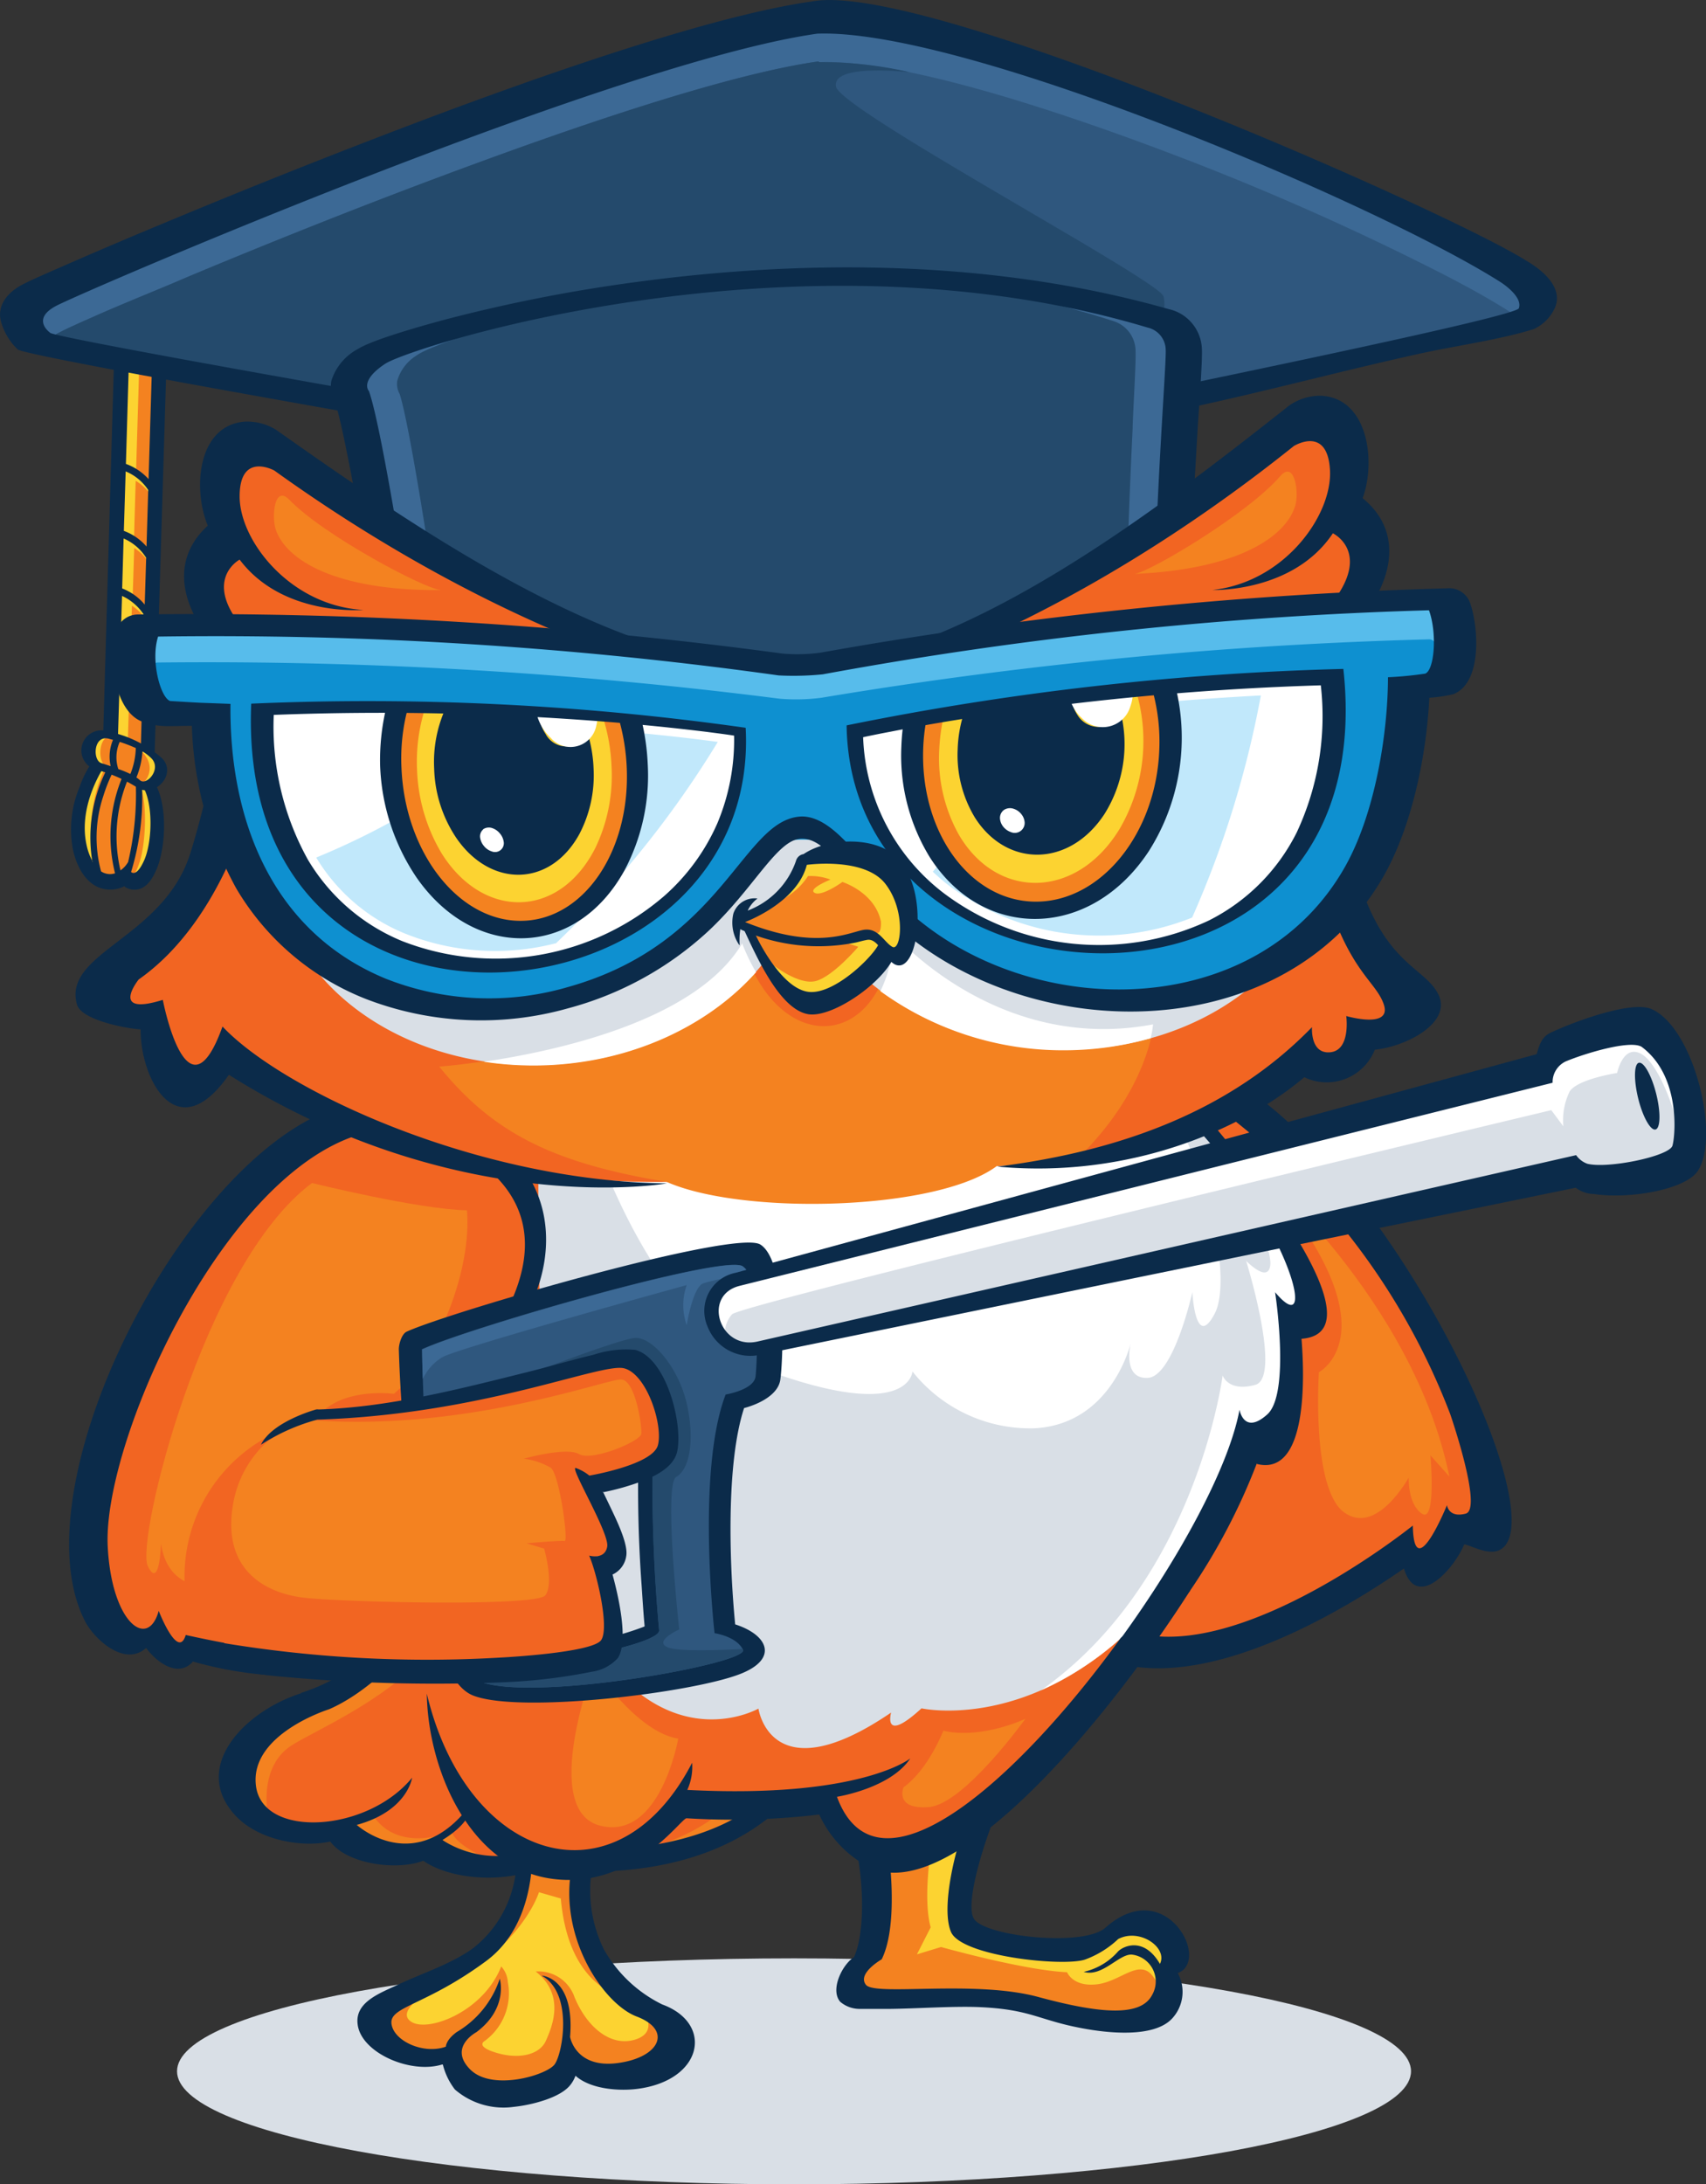 <svg xmlns="http://www.w3.org/2000/svg" xmlns:xlink="http://www.w3.org/1999/xlink" id="Layer_1" data-name="Layer 1" viewBox="0 0 141.46 181.04"><rect x="0" y="0" width="141.46" height="181.04" fill="#333333" stroke="none"/><defs><clipPath id="clip-path"><rect width="141.46" height="181.04" style="fill:none"></rect></clipPath></defs><g style="clip-path:url(#clip-path)"><path d="M117,171.67c0,5.18-22.91,9.37-51.16,9.37s-51.16-4.19-51.16-9.37,22.9-9.36,51.16-9.36S117,166.5,117,171.67" style="fill:#d9dfe6;fill-rule:evenodd"></path><path d="M120.15,126.16c-.5,1.06-1.51,3.21-2.64,3-.55-.12-.81-.65-.94-1.25a55.77,55.77,0,0,1-12,6.89c-4.81,1.9-11.15,3.12-15-1.44-3-3.47-3.36-9-3-13.61.9-10.25,6.12-22.23,12.84-29.25a.65.65,0,0,1,.82-.12A49.34,49.34,0,0,1,108,96.88a59.28,59.28,0,0,1,12.87,20c.34.88,1,3.08,1.2,4,.32,1.26,1.28,4.89-.41,5.34a2.15,2.15,0,0,1-1.54-.09" style="fill:#f26522;fill-rule:evenodd"></path><path d="M104,96.56s13.19,11.14,16.18,25.82l-1.57-1.76s.5,5.64-.7,4.84-1.1-3-1.1-3-2.67,4.89-5.38,2.87-2.07-11.6-2.07-11.6,6.76-3.52-5.36-17.13" style="fill:#f48220;fill-rule:evenodd"></path><path d="M121.41,128c-.87,2.09-3.94,5.49-5,2-7.21,5-21.45,12.84-28.61,4.84-3.34-3.73-3.86-9.56-3.42-14.52.93-10.69,6.56-23.12,13.88-30.4.45-.45,2.14-1.34,2.69-1.08,13.86,6.78,28.68,37.76,23.24,39.69-.9.31-2.14-.4-2.75-.53M99.93,91.06c-11,11.44-17.25,35.62-8.88,42.65s26.1-7.27,26.1-7.27c.09,5.06,2.83-1.69,2.83-1.69s.13,1.08,1.56.7-1.29-8.25-1.29-8.25A56.78,56.78,0,0,0,99.93,91.06" style="fill:#0b2b4a;fill-rule:evenodd"></path><path d="M27,141.22c3.78-1.67,7.44-5.87,9.71-9.16.16-.24.33-.48.48-.72a.48.48,0,0,1,.25-.19c7.29-2.29,16.47-.29,22.83,3.93,3,2,6.38,5.25,6.29,8.93a5.69,5.69,0,0,1-1,3.08c-3.63,5.36-11.2,6.84-17.63,6.69-.78,0-1.6-.05-2.38-.14a.49.49,0,0,1-.43-.39,8.46,8.46,0,0,1-7.66.23c-.3-.13-1.19-.54-1.31-.85a6.11,6.11,0,0,1-6.06-.4,5.94,5.94,0,0,1-.92-.66.45.45,0,0,1-.11-.54c-2.33.67-5.92.83-7.64-1.21a4,4,0,0,1-.3-4.34,9,9,0,0,1,4.22-3.58,14.39,14.39,0,0,1,1.68-.68" style="fill:#f26522;fill-rule:evenodd"></path><path d="M27,141.22c3.78-1.67,7.44-5.87,9.71-9.16l.48-.72a.5.5,0,0,1,.24-.19c.36-.11.73-.21,1.09-.3a1.1,1.1,0,0,1,0,.18c-1.25,7.75-11.4,11.8-14.29,13.6s-2,5.87-2,5.87v.06a3.92,3.92,0,0,1-.84-.74,4,4,0,0,1-.3-4.34,9,9,0,0,1,4.22-3.58,14.39,14.39,0,0,1,1.68-.68m39.41,3.92a5.87,5.87,0,0,1-.87,2c-3.12,4.61-9.16,6.35-14.88,6.65l-.16-.14a16.39,16.39,0,0,0,11.53-5.54c2.35-2.71,3.66-3.17,4.38-2.92M40.9,154.28c-1.5-.65-3.18-1.57-3.45-2.47,0,0-4.39,1.9-6.53-1.37,0,0-.79.36-1.89.83a.52.52,0,0,0,.16.3,5.5,5.5,0,0,0,.92.66,6.11,6.11,0,0,0,6.06.4c.12.31,1,.72,1.31.85a8.49,8.49,0,0,0,3.42.8" style="fill:#f48220;fill-rule:evenodd"></path><path d="M24.93,140.32c7.42-2.31,11.22-10,12-10.27,7.79-2.35,17.52.18,24.3,4.52,3.31,2.12,6.95,5.56,6.84,9.49a5.51,5.51,0,0,1-1.11,3.2c-3.41,4.84-10.35,8.91-22.45,7.62-2.56,1.14-7,1-9.42-.66-2.14.84-6.32.3-7.7-1.59-2.55.55-6.19-.2-8-2.3-3.5-4,1-8.56,5.61-10m12.71-8.73s-4.79,7.6-10.41,10.06c0,0-6.67,2.07-6.07,6.4s9.22,3.82,12.94-.72c0,0-.37,2.76-4.59,3.91,0,0,4.86,4.42,9.44-1.68,0,0,.37,1.26-2.33,2.93,0,0,6,4.36,11.89-2.73a8,8,0,0,1-2.9,3.42s14.13,1.68,19.57-6.35-13.74-19.58-27.54-15.24" style="fill:#0b2b4a;fill-rule:evenodd"></path><path d="M72.36,162.41c1-2.28.21-6.9-.49-9.28a.38.38,0,0,1,.27-.46l7.93-2.45a.38.38,0,0,1,.49.49c-.94,2.24-1.64,7.31-.79,9.29.74,1.71,8.25,2.61,10,2s2-1.29,2.68-1.67c2.1-1.15,4.87.84,4,2.54a.41.41,0,0,1-.54.18A2.61,2.61,0,0,1,95.5,166c-1.36,1.42-4.46.93-6.24.59-3.47-.66-3.87-1.22-8-1.4-2.07-.09-4.12,0-6.18,0-.78,0-3.1.13-3.61-.5-.7-.86,0-1.78.87-2.29" style="fill:#f48220;fill-rule:evenodd"></path><path d="M77.56,151l2.51-.77a.38.38,0,0,1,.49.48c-.94,2.24-1.64,7.31-.79,9.29.74,1.71,8.25,2.61,10,2s2-1.29,2.68-1.67c2.1-1.15,4.87.84,4,2.54a.41.41,0,0,1-.54.18,2.54,2.54,0,0,1,.25,1.46,6,6,0,0,1-.51-.64c-1.14-1.64-2.67.35-4.68.59s-2.49-1-2.49-1c-3.59-.16-10.45-2.09-10.45-2.09l-2,.61,1.14-2.24c-.6-2.19-.14-5.9.37-8.73" style="fill:#fcd331;fill-rule:evenodd"></path><path d="M70.84,162.15c1-2.31.69-7.11,0-9.51a.7.7,0,0,1,.5-.84l9.91-3.3c.58-.19,2,.37,1.75.89-.9,1.79-3.11,8.17-2.25,9.63s9.07,2.38,10.91.75c5-4.43,8.77,2.75,6,3.76a3.25,3.25,0,0,1-.51,3.81c-1.55,1.59-5.37,1.15-7.39.77-3.67-.68-4.25-1.57-8.57-1.76-2.19-.09-5.25.13-7.44.15-.79,0-1.62,0-2.41,0a2.49,2.49,0,0,1-1.67-.59c-.86-1,.17-3.1,1.17-3.72m2.78-9.24s1,6.39-.51,9.44c0,0-2.07,1.18-1.3,2.12s9-.43,14.28,1,8.53,1.63,9.45-.18A2.24,2.24,0,0,0,93.86,162c-1.07-.08-2.46,1.89-4,1.43a5.32,5.32,0,0,0,2.82-1.66c.38-.44,2.14-1.33,3.5,1,.68-1.34-1.68-3-3.46-2.06a8,8,0,0,1-2.75,1.7c-1.82.61-10.24-.27-11.11-2.28s.37-7.07,1.38-9.5Z" style="fill:#0b2b4a;fill-rule:evenodd"></path><path d="M38,169.06c-.21.17-.48.43-.5.64a.54.54,0,0,1-.36.51c-2.12.76-5.12-.48-5.33-2.4a1.66,1.66,0,0,1,1-1.62,16,16,0,0,1,1.65-.85,31.73,31.73,0,0,0,5.41-3.21c3-2.2,3.8-6.17,3.61-9.68,0-.4-.06-.83-.12-1.23a.5.5,0,0,1,.27-.55,2.76,2.76,0,0,1,3.13.05,5,5,0,0,1,1.63,2.47.53.53,0,0,1,0,.33A11.38,11.38,0,0,0,48.9,162c.71,1.58,2.29,4,4.07,4.66,3.45,1.3,2.63,4.39-1.68,4.94A4,4,0,0,1,47,169.86a2.74,2.74,0,0,1-2.13,2.55c-1.85.69-4.81,1-6.35-.51a2.23,2.23,0,0,1-.57-2.84" style="fill:#f48220;fill-rule:evenodd"></path><path d="M51.41,165.58a5.15,5.15,0,0,0,1.56,1c.15,0,.28.11.42.17.51.77.71,1.87-.75,2.3-2.06.61-4-1.1-5-3.52a3.16,3.16,0,0,0-3.22-2.13c2.49,1.95,1.35,4.61.84,5.75s-2.19,1.55-4.06,1-1-1-1-1a4.89,4.89,0,0,0,1.91-4.87,2.13,2.13,0,0,0-.55-1.3c-1.46,3.73-6,5.46-7.42,4.61s1.34-2.47,1.34-2.47c7.65-3.12,9.21-8.29,9.21-8.29l1.81.52c.52,5.8,3.26,7.51,5,8.21" style="fill:#fcd331;fill-rule:evenodd"></path><path d="M36.65,171.11c-2.64.81-6.77-1-7-3.38-.2-1.78,1.82-2.52,3.23-3.18,2.09-1,4.45-1.73,6.31-3.05a9.41,9.41,0,0,0,3.61-6.67,15,15,0,0,0,0-4.28,1.11,1.11,0,0,1,.59-1.18,3.77,3.77,0,0,1,4.14.11,5.87,5.87,0,0,1,2,2.93,1,1,0,0,1,0,.69,11.08,11.08,0,0,0,.54,8.46,11.22,11.22,0,0,0,4.84,4.57c4.3,1.57,3.39,6.31-2.08,7-1.59.2-3.9,0-5.11-1.09a2.74,2.74,0,0,1-.41.74c-.84,1.11-3.32,1.7-4.72,1.84a6.16,6.16,0,0,1-4.87-1.44,5.61,5.61,0,0,1-1-2.07m7.28-20s1.3,7.74-3.7,11.43-8,3.75-7.84,5.18,2.65,2.58,4.51,1.91c0,0,0-.56.9-1.21A8.08,8.08,0,0,0,41.44,164s.74,2.43-1.94,4.43c0,0-2.34,1.24-.52,3.08s6.32.49,7-.4,1.58-5.93-1.07-7.37c0,0,2.76.12,2.36,5.08,0,0,.44,2.63,3.94,2.17s4.57-2.73,1.58-3.86-7.13-7.55-5-13.8c0,0-1.1-3.74-3.88-2.17" style="fill:#0b2b4a;fill-rule:evenodd"></path><path d="M103,118c-1.58,6-6.63,13.9-10.12,18.65A69.6,69.6,0,0,1,81.7,148.92c-2.27,1.85-6.6,5-9.88,3.57a5.56,5.56,0,0,1-2.86-3.4.43.43,0,0,1,.34-.58,13.18,13.18,0,0,0,2.66-.75c-4.55,1.24-10.23,1.33-15,1.08a.47.47,0,0,1-.44-.33c-2.35,3.37-6.12,6-10.54,5.27-5.12-.79-8.36-5.52-9.95-10.06a32,32,0,0,1-.71-3.31c-.59-3.85-.65-8.74,1.69-11.92,1.71-2.33,2.82-8.4,3.27-11.3a80.65,80.65,0,0,0,.89-16.07c-.12-1.85-.45-5.29-1.55-6.89a1.36,1.36,0,0,1-.24-.75c0-1.67,4.11-2.46,5.47-2.73,10.06-2,30.61-2.58,41.26-2.24,1.51,0,8.79.24,9.94,1.24a43.87,43.87,0,0,1,9.56,11.81c.51,1,3.27,6.21,1.74,6.94a1.06,1.06,0,0,1-1-.21c.26,2.31.74,7.74-.95,9.25-.62.55-1.6,1.17-2.43.5" style="fill:#f26522;fill-rule:evenodd"></path><path d="M49.24,138.16s3.55,5.41,7,5.94c0,0-1.49,8.5-6.49,7.21s-.51-13.15-.51-13.15m29,5.24s-1.24,3.24-3.32,4.73c0,0-.79,1.87,2.11,1.64s8-7.32,8-7.32-3.59,1.72-6.79,1" style="fill:#f48220;fill-rule:evenodd"></path><path d="M103,118c-1.32,5-5,11.29-8.25,16-9.13,9.65-18.34,7.59-18.34,7.59-3.27,3-2.52.35-2.52.35-10,6.81-11-.33-11-.33s-6.9,3.95-13.15-4.74-5-44.73-5-44.73c0-.5.05-1,.09-1.42h.07c10.06-2,30.61-2.58,41.26-2.24,1.51,0,8.79.24,9.94,1.24a43.87,43.87,0,0,1,9.56,11.81c.51,1,3.27,6.21,1.74,6.94a1.06,1.06,0,0,1-1-.21c.26,2.31.74,7.74-.95,9.25-.62.55-1.6,1.17-2.43.5" style="fill:#d9dfe6;fill-rule:evenodd"></path><path d="M103,118c-1.32,5-5,11.29-8.25,16a26,26,0,0,1-8.42,6.09C99.22,131,101.38,114,101.38,114s.45,1.39,2.7.78-.75-10.27-.75-10.27c2.25,2.14,2,0,2,0-.34-3.36-4.28-9.13-6.56-12.22a43.26,43.26,0,0,1,6.85,9.23c.51,1,3.27,6.21,1.74,6.94a1.06,1.06,0,0,1-1-.21c.26,2.31.74,7.74-.95,9.25-.62.55-1.6,1.17-2.43.5M48.22,90.18a6.19,6.19,0,0,0-.15.65s5,19.07,16.2,23,11.39-.16,11.39-.16a12.47,12.47,0,0,0,10.1,4.71c6.45-.33,8-7.07,8-7.07s-.74,3,1.41,2.89,3.7-7.11,3.7-7.11.24,4.88,1.86,1.77-1.09-14.53-5.08-18.57A7.72,7.72,0,0,0,93.32,89c-2.61-.35-6.17-.45-7.18-.48-9.58-.31-27.17.1-37.92,1.67" style="fill:#fff;fill-rule:evenodd"></path><path d="M98.68,131.84c-7.3,11.39-19.68,25.89-26.44,23a9.26,9.26,0,0,1-4.31-4.45,61,61,0,0,1-11,.31c-.48,0-4.48,6-11.27,5s-10.18-9.12-10.27-15.33c3.33,14,15.74,17.82,22,5.73a4.6,4.6,0,0,1-.4,2.25c14.35.74,18.49-2.61,18.49-2.61-1.65,2.49-6.08,3.18-6.08,3.18,3.32,9,14.88-1.21,23.52-13.15h0a25.48,25.48,0,0,1,5.77-4M85.87,89a4.24,4.24,0,0,1,.27-.44c.24-.32.47-.6.69-.85l-.71,0c-6.2-.2-12.46-.11-18.63.13-6.42.24-19.85,1-25.7,2.84-1.32.42-3.24,1.18-3.27,2.81a2.26,2.26,0,0,0,.41,1.27c1,1.41,1.28,4.81,1.38,6.43a80.27,80.27,0,0,1-1.78,20.66c-.4,1.76-1.16,4.72-2.22,6.17A8.52,8.52,0,0,0,35,135.32c-.28-1.09,1.34-5.3,2.39-6.55C41.15,123.67,43.57,99.15,40,94c-2.69-3.92,29-5.54,45.84-5" style="fill:#0b2b4a;fill-rule:evenodd"></path><path d="M104.21,121.3a51.38,51.38,0,0,1-5.53,10.54c-.21.4-4.05,3.76-5.77,4,5-6.87,9-14.31,9.87-19,0,0,.36,2.13,2.3.39s.65-10.13.65-10.13c4,4.76.81-7.62-10-17-.74-.59-4.57-1-9.91-1.13a4.24,4.24,0,0,1,.27-.44c.24-.32.47-.6.69-.85,2,.07,3.94.17,5.89.39,1,.11,3.91.85,4.71,1.6,2.72,2.59,18.21,20.72,10.54,21.29.23,2.86.6,11.53-3.76,10.36" style="fill:#0b2b4a;fill-rule:evenodd"></path><path d="M13.14,134.92a1.66,1.66,0,0,1-2.52.13c-1.68-1.44-2.19-4.91-2.29-6.9-.18-3.88,1.09-8.06,2.54-11.64a94,94,0,0,1,8.13-15c2.71-4.19,6.75-7.94,12.14-8.37a13.36,13.36,0,0,1,10.38,3.9c4.54,4.56,2.52,10.21-.76,14.87-1.8,2.55-4.19,9.88-5.14,12.88-.28.89-.56,1.78-.82,2.67-.26,3.33-1.27,6.81-4.45,8.62-4,2.29-10.26,1-14.59.08a1,1,0,0,1-.77.51c-.88.09-1.52-1.11-1.85-1.77" style="fill:#f26522;fill-rule:evenodd"></path><path d="M13.35,127.91s-.1,3.94-1.1,1.88,4.56-25,13.62-31.74c0,0,8.85,2.19,12.85,2.26.41,4.77-2.29,12.06-6.06,15.21,0,0-3.76-.51-5.89,1.44-3.14.31-4.42,4.75-4.78,9.82s-7.88,6.83-8.64,1.13" style="fill:#f48220;fill-rule:evenodd"></path><path d="M12.1,136.6c-1.76,1.55-4.21-.69-5-2.14C.89,122.7,17.05,92.29,30.47,91.28c4.45-.33,10,2,12.66,5.23,3.52,4.37,2.53,10.72-1.58,15.38-2.83,3.21-5.14,11.87-5.85,15.51-.83,9.63-3.55,10.26-11.7,11.52a31.68,31.68,0,0,1-8-1.21c-1.25,1.42-3.06,0-3.87-1.11m22.11-9.22s3.59-12.27,6-15.78,5.57-9.39.83-14.14C25.65,82,8.4,116.81,8.93,128.13c.31,6.38,3.33,8.64,4.23,5.38,0,0,1.6,4.13,2.24,2,9.12,2,18,3.18,18.81-8.13" style="fill:#0b2b4a;fill-rule:evenodd"></path><path d="M61.7,116.7c-1.51,4.6-1.22,13-.74,17.93,2.75.88,3.6,2.87.42,4.11-4,1.57-18.27,3.3-22.14,1.79-1.91-.75-2.72-3.88-3.17-5.6a119,119,0,0,1-3-23.1c0-.44.24-1.27.65-1.46,3.39-1.57,27.25-8.53,29.33-7.22S65,112,64.71,114.3c-.14,1.28-1.76,2.07-3,2.4m-8.26,18.07c-.1-1.08-.17-2.18-.24-3.26A110.89,110.89,0,0,1,53,118.89a.68.68,0,0,1,0-.15,7.72,7.72,0,0,0,.11-2.38,27,27,0,0,0-8.06,2c0,1.62.74,7.61.95,9.12a86,86,0,0,0,1.56,8.73,23,23,0,0,0,5.87-1.4" style="fill:#0b2b4a;fill-rule:evenodd"></path><path d="M35,111.82s.29,25.79,4.76,27.54,22.38-1.5,21.85-2.62-2.36-1.38-2.36-1.38-1.53-13.4.92-19.78c0,0,2.35-.38,2.48-1.5s.47-8.14-1.11-9.14S38.78,110.07,35,111.82m19.66,23.29c.12,1-7.17,2.5-7.84,2.13-.92-.5-3.26-18.28-2.88-19.41s8.76-3,9.81-2.5.42,3.63.42,3.63a132,132,0,0,0,.49,16.15" style="fill:#2f577e;fill-rule:evenodd"></path><path d="M35.26,119.05c.44,7.77,1.57,19.17,4.49,20.31,4.46,1.76,22.38-1.5,21.85-2.62l0-.07c-2.19.11-5.36.2-6.19-.12-1.31-.5.91-1.5.91-1.5S55,123,56.08,122.4s1.55-3,.88-6-2.79-5.51-4.23-5.51-12.8,4.51-12.8,4.51-1.93,1.44-4.67,3.66m19.39,16.06c.12,1-7.17,2.5-7.84,2.13-.92-.5-3.26-18.28-2.88-19.41s8.76-3,9.81-2.5.42,3.63.42,3.63a132,132,0,0,0,.49,16.15" style="fill:#244a6c;fill-rule:evenodd"></path><path d="M35,111.82s0,.94.06,2.46a4.2,4.2,0,0,1,1.58-1.77c1.06-.71,20.3-6,20.3-6a5,5,0,0,0,0,3.32s.51-3.19,1.39-3.47,3.13-.76,3.89-.49a1.79,1.79,0,0,0-.63-.92c-1.57-1-22.75,5.13-26.54,6.88" style="fill:#3c6995;fill-rule:evenodd"></path><path d="M128.23,89.31a2.24,2.24,0,0,1,1.33-1.82c1.33-.54,5.67-2,6.88-1.14,2.31,1.72,3,4.73,2.94,7.33a6.83,6.83,0,0,1-.18,1.43c-.28,1-3,1.55-4,1.72a10.46,10.46,0,0,1-3.74.13,2.21,2.21,0,0,1-1-.63L62.94,111.7c-3.84.87-5.59-4.68-1.77-5.64Z" style="fill:#d9dfe6;fill-rule:evenodd"></path><path d="M128.23,89.31a2.24,2.24,0,0,1,1.33-1.82c1.33-.54,5.67-2,6.88-1.14,2.31,1.72,3,4.73,2.94,7.33,0,.12,0,.24,0,.37s-.23.07-.23-.15c0-1.25-1.55-5.72-3.06-6.55s-2,1.58-2,1.58-3.23.49-3.93,1.52a5.48,5.48,0,0,0-.53,2.9l-1-1.34s-67,16-67.93,16.92a2.38,2.38,0,0,0-.53,2.14c-1.61-1.39-1.67-4.34,1-5Z" style="fill:#fff;fill-rule:evenodd"></path><path d="M61,105.49l66.42-18.12c.26-.9.45-1.48,1.27-1.83,1.65-.78,6.59-2.66,8.27-1.9,3.46,1.54,5.7,10.45,3.84,13.38-1,1.58-5.7,2.39-8.64,1.94a2.52,2.52,0,0,1-1.5-.52L63.11,112.27a3.81,3.81,0,0,1-4.45-2.35A3.22,3.22,0,0,1,61,105.49m74.94-17.41c-.43,0-.49,1.27-.14,2.8s1,2.76,1.43,2.74.5-1.26.14-2.8-1-2.75-1.43-2.74m-74.6,18.49c-3.13.77-1.69,5.33,1.46,4.62l67.89-15.45a1.94,1.94,0,0,0,.92.71c1.66.44,6.82-.61,7.07-1.5s.67-5.79-2.56-8.19c-1-.6-4.88.61-6.31,1.22a1.9,1.9,0,0,0-1.07,1.76Z" style="fill:#0b2b4a;fill-rule:evenodd"></path><path d="M26.22,116.83s-2.07,1-4.48,2.51a13.16,13.16,0,0,0-6.4,12.33,4.88,4.88,0,0,0,3,4.16s.23.72,1.69.93A112.09,112.09,0,0,0,42,137.93s7.55-.69,8.26-1.76-.23-5.94-.77-7.2c0,0,1.32.38,1.51-.75s-3-5.79-2.46-5.6a4.65,4.65,0,0,1,1.05.5s5.29-1.91,5.74-3.54S54,113,52.09,112.45,40,116.39,26.22,116.83" style="fill:#f26522;fill-rule:evenodd"></path><path d="M25.27,117.66c-.74.39-1.83,1-3,1.73a9,9,0,0,0-2.94,5.26c-.95,5.39,2.6,7.39,5.88,7.77s19.25.75,20-.19-.09-3.88-.09-3.88l-1.45-.44s2.82-.25,3.15-.19-.43-5.51-1.15-6.07a5.81,5.81,0,0,0-2.24-.75s3.53-1,4.59-.38,5.1-1.06,5.16-1.69-.49-4.44-1.67-4.5-13.14,4.46-26.17,3.33" style="fill:#f48220;fill-rule:evenodd"></path><path d="M50,123.64l.63,1.31c.44.93,1.47,3,1.3,4a2,2,0,0,1-1.14,1.55c.47,1.71,1.36,5.52.44,6.92a3.54,3.54,0,0,1-2.13,1.13,46.39,46.39,0,0,1-7.15.87,139.19,139.19,0,0,1-19.47-.54,28.86,28.86,0,0,1-4.14-.82c-1.38-.32.08-1.9.08-1.9a103.86,103.86,0,0,0,23.1,1.22s7.61-.38,8.33-1.45-.43-5.76-1-7c0,0,1.31.38,1.5-.75s-3.19-6.7-2.6-6.51a3.92,3.92,0,0,1,1.12.63s5.23-.88,5.68-2.51-.89-5.88-2.79-6.38-11.7,3.82-25.45,4.25a16.49,16.49,0,0,0-4.67,2.08h0c.94-1.94,4.57-2.92,4.57-2.92a.78.78,0,0,1,.22,0c5.85-.19,11.65-1.69,17.3-3.1,1.84-.46,3.66-1,5.5-1.44a8.5,8.5,0,0,1,3.45-.4c2.65.72,4,6.36,3.45,8.51-.36,1.35-2.07,2.09-3.3,2.52a20.91,20.91,0,0,1-2.87.78" style="fill:#0b2b4a;fill-rule:evenodd"></path><path d="M112.22,84.83c0,1.21-.38,2.72-1.87,2.88a1.8,1.8,0,0,1-2-1.39c-7.18,6.82-14.78,9.7-25.66,10.32-8.4,1-18.86,1.13-27.37,1.32a62.1,62.1,0,0,1-27.22-5.84A60.83,60.83,0,0,1,18,86.31c-.37.94-1.19,2.91-2.48,2.73s-1.75-2.21-2-3.15c-.19-.77-.35-1.58-.47-2.39-3.06.79-3.44-1-2-2.74l.11-.11c4.32-3,7.21-8.34,8.75-13.2a17,17,0,0,0,.48-1.69c.73-3.31,6-5,9-5.79,17.24-4.58,55.39-3.73,73.17-3l4.27.21c.64,4.5,1.89,10,3,14.33a27.21,27.21,0,0,0,3,7.7c.38.62.81,1.19,1.25,1.77.61.79,1.92,2.44,1,3.43-.63.7-2,.55-2.85.39" style="fill:#f26522;fill-rule:evenodd"></path><path d="M89.48,95.87a57.7,57.7,0,0,1-6.82.77c-5,3.73-21.1,4.09-27.37,1.32-9.34-1.55-14.37-4-18.87-9.56,0,0,19.86-1.42,25.12-10.24,2.86,9.49,11.65,9.13,12.55-.8,0,0,8.55,10,21.55,7.54,0,0-.37,5.29-6.16,11" style="fill:#f48220;fill-rule:evenodd"></path><path d="M26.72,60.77c1-.33,1.87-.59,2.65-.8,17.24-4.58,55.39-3.73,73.17-3l.92,0a19.91,19.91,0,0,1,4.14,4.79c.63,3.21,1.41,6.54,2.14,9.42C108.69,80.14,99.62,87,88.33,87c-10.23,0-19-5.65-21.85-13.31C64.23,82,55,88.28,44.23,88.28c-12.22,0-21.84-8-21.49-18a15.55,15.55,0,0,1,4-9.52" style="fill:#d9dfe6;fill-rule:evenodd"></path><path d="M40.12,88c6-.89,17.59-3.38,21.42-9.81a16.09,16.09,0,0,0,1.15,2.39c-4.16,4.67-10.92,7.73-18.46,7.73A27.6,27.6,0,0,1,40.12,88M73,82.15a10.52,10.52,0,0,0,1.06-4.79s8.55,10,21.55,7.54a8.25,8.25,0,0,1-.2,1.15,26.43,26.43,0,0,1-7.11,1A25.82,25.82,0,0,1,73,82.15" style="fill:#fff;fill-rule:evenodd"></path><path d="M17.31,64.83c1.26-5.71,12.17-7.14,17.15-8,16.25-2.8,42.2-2.63,58.39-2.17,5.34.15,11.39.32,16.71.61l.3,2.1c.17,1.2.4,2.42.63,3.61.65,3.37.92,7.12,1.76,10.46,2.14,8.45,5.79,8.58,7,10.94S116.63,86.74,114,87a4.29,4.29,0,0,1-5.85,2.28c-4.92,4.19-14.33,8.44-25.46,7.41,10.53-1.32,19.51-4.77,26.1-11.56,0,0-.17,2.26,1.53,2.08s1.31-3,1.31-3,3.85,1.12,3.1-1-3.26-2.77-5.46-11.47-2.94-13.93-2.94-13.93-82.63-4.47-85.38,8.14c0,0-2.32,10.23-9.45,15.23,0,0-2.49,3.09,2,1.69,0,0,2,10.45,4.95,2.21,5,5.31,21.14,12.84,36.85,13,.42-.07-17,3.17-36.32-9-4.33,6.2-7.35.31-7.32-3.76-1.17-.07-4.92-.77-5.28-2.07-1.2-4.32,7.19-5.48,9.4-12.53.54-1.7,1.13-4,1.53-5.73" style="fill:#0b2b4a;fill-rule:evenodd"></path><polygon points="13.13 29.62 12.12 62.75 9.2 62.54 10.21 29.4 13.13 29.62" style="fill:#fcd331;fill-rule:evenodd"></polygon><path d="M13.13,29.62,12.8,40.37a4,4,0,0,0-1.52-1.21l.29-9.66Zm-.35,11.55-.14.09a3.81,3.81,0,0,0-1.39-1.41l-.14,4.87A4.22,4.22,0,0,1,12.63,46Zm-.17,5.49-.13,4.14A4.25,4.25,0,0,0,11,49.49l.13-4.07a4,4,0,0,1,1.32,1.37Zm-.14,4.71-.26.16a4,4,0,0,0-1.27-1.33l-.11,3.72a4.18,4.18,0,0,1,1.52,1.34Zm-.14,4.36-.21,7L9.2,62.54v0l1.36.1.25-8A4,4,0,0,1,12,55.93Z" style="fill:#f48220;fill-rule:evenodd"></path><path d="M13.84,29,12.79,63.48l-4.3-.32,1-34.48Zm-3.4,9.45a4.67,4.67,0,0,1,1.88,1.26l.29-9.64-1.92-.15Zm1.85,2.16a4.13,4.13,0,0,0-1.87-1.54L10.27,44a4.56,4.56,0,0,1,1.88,1.3ZM10,53.19a4.76,4.76,0,0,1,1.88,1.38L12,51.06a4.33,4.33,0,0,0-1.88-1.67Zm1.85,2.35A4.49,4.49,0,0,0,10,53.81l-.25,8.28,1.92.14Zm-1.72-6.77A4.58,4.58,0,0,1,12,50.11l.12-3.88a4.16,4.16,0,0,0-1.87-1.6Z" style="fill:#0b2b4a;fill-rule:evenodd"></path><path d="M10.39,72.42a1.92,1.92,0,0,1-2.73-.26,4.62,4.62,0,0,1-.93-2A9.15,9.15,0,0,1,8,63.81c.25-.43.36-.74.88-.87,1.07-.28,2.34.9,3,1.59,1.37,1.36,1.22,5.22.49,6.92-.2.48-.59,1.3-1.21,1.37a.81.81,0,0,1-.78-.4" style="fill:#f48220;fill-rule:evenodd"></path><path d="M10.23,72.54a2.15,2.15,0,0,1-.66.29,1.61,1.61,0,0,0,.59-.43.91.91,0,0,0,.07.14m-1.13.33a1.32,1.32,0,0,1-.87-.66,5.32,5.32,0,0,1-.63-2,12.62,12.62,0,0,1,1-6.33c.18-.44.26-.75.63-.9a.69.69,0,0,1,.25,0,1.41,1.41,0,0,0-.58,0c-.52.13-.63.44-.88.87a9.15,9.15,0,0,0-1.24,6.3,4.62,4.62,0,0,0,.93,2,2,2,0,0,0,1.44.71M10,63.08a7.06,7.06,0,0,1,1.91,1.45c1.37,1.36,1.22,5.22.49,6.92-.2.48-.59,1.3-1.21,1.37a.66.66,0,0,1-.39-.06c.39-.16.65-.92.8-1.38.53-1.71.68-5.57-.27-6.9A5.34,5.34,0,0,0,10,63.08" style="fill:#fcd331;fill-rule:evenodd"></path><path d="M10.35,73.43a2.47,2.47,0,0,1-1.21.3c-1.84,0-2.76-1.8-3.09-3.3a9.08,9.08,0,0,1,.56-5.23A8.16,8.16,0,0,1,8,62.69c1.08-.73,2.33-.13,3.33.66a.26.26,0,0,1,.27.21l.72.67C14,65.85,13.81,70.07,13,72c-.3.72-.79,1.63-1.68,1.73a1.44,1.44,0,0,1-1-.25m-.69-10A13.07,13.07,0,0,0,8.56,66a10.8,10.8,0,0,0-.18,6.22,1.34,1.34,0,0,0,1.16.16,12.67,12.67,0,0,1,.7-8.2c0-.11.11-.23.16-.35a3.2,3.2,0,0,0-.74-.4m-2,8a12.37,12.37,0,0,1,1.44-8.12.75.75,0,0,0-.41.14S6.45,66.65,7.17,70a4.93,4.93,0,0,0,.52,1.42m4.08-6.39a21.1,21.1,0,0,1-.9,7.24c.16.14.55.24,1.1-1,.69-1.62.73-4.89-.2-6.2m-1.15,6.39a24.48,24.48,0,0,0,.62-6.95c-.14-.13-.29-.26-.43-.37a12.29,12.29,0,0,0-.82,8,2.21,2.21,0,0,0,.63-.69" style="fill:#0b2b4a;fill-rule:evenodd"></path><path d="M9.2,61.07c1.34.44,2.62.64,3.51,1.86s-.56,2.7-1.29,2.05a9.09,9.09,0,0,0-3-1.52c-1-.34-.79-2.92.81-2.39" style="fill:#f48220;fill-rule:evenodd"></path><path d="M10.43,61.45a4.16,4.16,0,0,1,2.28,1.48c.76,1.07-.36,2.47-1.11,2.16a1.64,1.64,0,0,0,.61-2.2,3.14,3.14,0,0,0-1.78-1.44m-.12,2.8a13.38,13.38,0,0,0-1.91-.79c-1-.33-.81-2.79.67-2.43-.9.12-1,2.18-.26,2.46a9.21,9.21,0,0,1,1.5.76" style="fill:#fcd331;fill-rule:evenodd"></path><path d="M9,60.64a9.56,9.56,0,0,1,4.4,2.17c1.24,1.22-.27,3-1.61,2.65a1.33,1.33,0,0,1-.45-.21,12.18,12.18,0,0,0-3.52-1.5A1.66,1.66,0,1,1,9,60.64m.18,2.88a3.59,3.59,0,0,1,.19-2.2l-.27-.07c-1.35-.45-1.46,1.77-.69,2l.77.25m.74-2a3.14,3.14,0,0,0-.11,2.24,8.29,8.29,0,0,1,1,.41A6.16,6.16,0,0,0,11.26,62a12.88,12.88,0,0,0-1.3-.5m1.85.8a6.76,6.76,0,0,1-.5,2.14,2.37,2.37,0,0,1,.3.23c.52.47,1.76-.86,1-1.76a3.57,3.57,0,0,0-.76-.61" style="fill:#0b2b4a;fill-rule:evenodd"></path><path d="M124.75,22.82c1,.55,2.23,1.71,1.79,2.93-.15.42-.74.58-1.12.7-.66.2-1.34.38-2,.55-2.3.57-4.62,1.09-6.94,1.59-6.93,1.52-13.43,3.09-20.38,4.5l-26,5.23c-1.33.28-2.68.54-4,.84a24.46,24.46,0,0,1-3-.41c-2.34-.37-4.69-.77-7-1.17Q45.47,35.8,34.91,33.94q-10.24-1.8-20.5-3.67c-.64-.11-9.84-1.78-10.47-2.1a2.28,2.28,0,0,1-.88-1.05c-.4-1.08.44-1.86,1.27-2.31S7,23.59,7.84,23.22c2.55-1.11,5.1-2.19,7.67-3.25Q26.66,15.32,38,11.1c7.47-2.77,21.46-7.77,29.68-8.93l.06.06C75.35,2,90.12,7.2,97.44,10a228.71,228.71,0,0,1,22.45,10c1.64.86,3.29,1.76,4.86,2.76" style="fill:#3c6995;fill-rule:evenodd"></path><path d="M125.78,26.33l-.36.12c-.66.2-1.34.38-2,.55-2.3.57-4.62,1.09-6.94,1.59-6.93,1.52-13.43,3.09-20.38,4.5l-26,5.23c-1.33.28-2.68.54-4,.84a26.14,26.14,0,0,1-3-.4c-2.34-.38-4.69-.78-7-1.18Q45.47,35.8,34.91,33.94q-10.26-1.8-20.5-3.67c-.64-.11-9.84-1.78-10.47-2.1l0,0a5.11,5.11,0,0,1,.62-.41C5.28,27.32,7.2,26.5,8,26.14,10.58,25,13.14,24,15.7,22.89c7.43-3.1,14.93-6.08,22.48-8.87S59.65,6.25,67.86,5.09l.07.06c7.62-.28,22.39,5,29.7,7.79a224.32,224.32,0,0,1,22.45,10c1.64.86,3.3,1.76,4.87,2.75a6.58,6.58,0,0,1,.83.6" style="fill:#2f577e;fill-rule:evenodd"></path><path d="M95.74,33.16,70.09,38.32c-1.33.28-2.68.54-4,.84a26.14,26.14,0,0,1-3-.4c-2.34-.38-4.69-.78-7-1.18Q45.47,35.8,34.91,33.94q-10.26-1.8-20.5-3.67c-.64-.11-9.84-1.78-10.47-2.1l0,0a5.11,5.11,0,0,1,.62-.41C5.28,27.32,7.2,26.5,8,26.14,10.58,25,13.14,24,15.7,22.89c7.43-3.1,14.93-6.08,22.48-8.87S59.65,6.25,67.86,5.09l.07.06a33.1,33.1,0,0,1,7.5.83c-.21,0-6.47-.74-6.11,1.2S96,23.17,96.47,24.55c.33,1-.46,3.65-.73,8.61" style="fill:#244a6c;fill-rule:evenodd"></path><path d="M126.58,21.62c1.31.77,3,2.15,2.39,3.8a3.54,3.54,0,0,1-1.78,1.85c-2.65.85-6.52,1.4-9.28,2-7.15,1.57-13.85,3.42-21,4.88l-26.8,5.42c-1.37.28-2.74.55-4.11.86a4.2,4.2,0,0,1-1.27-.08c-3.08-.47-6.27-1-9.35-1.55-5-.86-52.25-9-53.89-9.82A5,5,0,0,1,.16,26.9c-.55-1.49.44-2.63,1.62-3.27.81-.44,2.79-1.28,3.67-1.67,2.63-1.15,5.26-2.27,7.91-3.37Q24.87,13.78,36.55,9.4C44.32,6.51,58.73,1.34,67.27.13c9.31-1.87,52.91,17.42,59.31,21.49M4.2,27.61c2.45.9,61.23,11.06,61.74,10.94,6.17-1.4,59.64-12,60-13s-1.52-2.17-1.52-2.17C114.39,17,80.08,2.34,67.77,2.79,50.94,5.17,6.71,24.24,4.62,25.37s-.42,2.24-.42,2.24" style="fill:#0b2b4a;fill-rule:evenodd"></path><path d="M30.05,32.77a1.49,1.49,0,0,1-.21-1.09,3.79,3.79,0,0,1,1.76-2.09c1.12-.76,5.72-2.08,6.88-2.39a121.18,121.18,0,0,1,34.85-4.14,87.08,87.08,0,0,1,21.94,3.42,2.63,2.63,0,0,1,2,2.52c0,.81-.26,5.53-.31,6.32-.32,5.43-.75,13.17-.63,19.46L34.41,57.07q-.85-5.67-1.8-11.33c-.37-2.19-1.79-10.74-2.56-13" style="fill:#244a6c;fill-rule:evenodd"></path><path d="M30.05,32.77a1.49,1.49,0,0,1-.21-1.09,3.79,3.79,0,0,1,1.76-2.09c1.12-.76,5.72-2.08,6.87-2.39a121.4,121.4,0,0,1,24.59-4,100.47,100.47,0,0,0-22.3,3.9c-1,.32-5.22,1.62-6.23,2.37a3.65,3.65,0,0,0-1.59,2.09,1.65,1.65,0,0,0,.2,1.09c.71,2.23,2.06,10.78,2.4,13,.6,3.78,1.16,7.55,1.71,11.33l-2.84.11q-.85-5.67-1.8-11.33c-.37-2.19-1.79-10.74-2.56-13m35.54-9.68c2.62-.1,5.21-.11,7.74,0a87.08,87.08,0,0,1,21.94,3.42,2.63,2.63,0,0,1,2,2.52c0,.81-.27,5.53-.31,6.32-.32,5.43-.75,13.17-.63,19.46l-2.87.11c-.14-6.3.2-14,.46-19.46,0-.79.29-5.5.24-6.31a2.61,2.61,0,0,0-1.85-2.53A72.28,72.28,0,0,0,72.39,23.1c-2.22-.09-4.5-.1-6.8,0" style="fill:#3c6995;fill-rule:evenodd"></path><path d="M27.76,33.19a2.34,2.34,0,0,1-.28-1.64,4.52,4.52,0,0,1,2.19-2.62c1.28-.82,5.91-2.09,7.42-2.49a130.37,130.37,0,0,1,15.7-3.07c14.37-1.94,29.89-1.79,44.12,2.25a3.51,3.51,0,0,1,2.75,3.29c.06.95-.27,5.32-.34,6.44C99,40.93,98.5,48.49,98.6,54.7l-2.88.1c-.18-10.18,1-24.32.94-25.78a1.92,1.92,0,0,0-1.5-1.87c-29-8.7-61.06,1.57-63.22,3s-1.35,2.26-1.35,2.26C31.69,35.47,34.11,51,35,57l-2.87.11c-.58-3.75-1.18-7.49-1.83-11.24-.37-2.18-1.81-10.5-2.57-12.72" style="fill:#0b2b4a;fill-rule:evenodd"></path><path d="M19.69,44.58a8,8,0,0,1-.86-3.44c0-1.59.54-3.33,2.38-3.51a3.75,3.75,0,0,1,2.14.53c9.23,6.63,20.71,13,31.68,16.41.88.27,1.8.54,2.69.74a1.32,1.32,0,0,1,.88,1.51c-.18,1.16-1.56,1.6-2.54,1.82-4.26,1-13,.49-17.36.07s-14.87-1.65-18-4.63c-1.85-1.73-3.55-4.17-2.8-6.83a5.23,5.23,0,0,1,1.83-2.67" style="fill:#f26522;fill-rule:evenodd"></path><path d="M36.49,48.89c-1.34-.12-9.66-4.52-12.5-7.47-1.24-1.28-1.49,1.41-1.12,2.49.87,2.5,4.91,5.05,13.62,5" style="fill:#f48220;fill-rule:evenodd"></path><path d="M17.23,43.57c-1.25-3-.88-8.25,3-8.62a4.56,4.56,0,0,1,2.66.67C32.91,42.7,44.1,50.29,55,53.68c.9.28,1.84.57,2.76.77a2,2,0,0,1,1.39,2.3c-.22,1.54-1.81,2.14-3.11,2.44-4.62,1.06-13.7.53-18.31.09S22,57.51,18.57,54.23c-3.08-2.93-4.93-7.39-1.34-10.66M57.5,56.32S42.1,52.9,22.75,39c0,0-2.88-1.6-2.88,2.14s4.27,9.09,10.26,9.41c0,0-6.68.59-10.26-4.17,0,0-3.75,2,1.49,6.95s38.06,6.41,36.14,3" style="fill:#0b2b4a;fill-rule:evenodd"></path><path d="M110.63,42.38a7.86,7.86,0,0,0,.67-3.48c-.08-1.58-.7-3.29-2.55-3.37a3.75,3.75,0,0,0-2.12.64c-8.87,7.09-20,14.09-30.77,18-.86.32-1.77.64-2.65.89a1.3,1.3,0,0,0-.8,1.55c.24,1.15,1.64,1.51,2.63,1.68,4.31.75,13-.18,17.34-.83s14.77-2.43,17.78-5.57c1.75-1.82,3.32-4.35,2.44-7a5.29,5.29,0,0,0-2-2.58" style="fill:#f26522;fill-rule:evenodd"></path><path d="M94.07,47.57c1.34-.19,9.41-5,12.09-8.11,1.18-1.35,1.57,1.33,1.25,2.42-.73,2.54-4.63,5.3-13.34,5.69" style="fill:#f48220;fill-rule:evenodd"></path><path d="M113,41.25c1.1-3,.45-8.28-3.48-8.45a4.51,4.51,0,0,0-2.62.81c-9.6,7.59-20.38,15.75-31.12,19.71-.88.33-1.81.66-2.72.92a2,2,0,0,0-1.27,2.36c.31,1.53,1.92,2,3.24,2.27,4.67.83,13.71-.18,18.29-.86s15.61-2.59,18.9-6c2.93-3.08,4.54-7.63.78-10.71M73.48,56.08s15.2-4.22,33.8-19.11c0,0,2.8-1.75,3,2s-3.79,9.3-9.76,9.93c0,0,6.71.24,10-4.7,0,0,3.84,1.83-1.14,7S71.74,59.6,73.48,56.08" style="fill:#0b2b4a;fill-rule:evenodd"></path><path d="M115.63,56.63c-.08,4.93-1.23,11.2-3.61,15.44C104.6,85.3,85.33,85.35,74.9,75.87a22.85,22.85,0,0,1-4-4.74,6.86,6.86,0,0,0-8.94.23,25.42,25.42,0,0,1-14.71,11,24,24,0,0,1-15.48-.71C22.27,77.71,18.63,68.5,18.48,58.87A22.87,22.87,0,0,1,14,58.64c-1.3-.12-2.09-4-1.41-6a.52.52,0,0,1,.51-.37,340.3,340.3,0,0,1,51.53,3.22.55.55,0,0,1,.47.48c.13,1.18,2.44,1.11,2.57-.09a.53.53,0,0,1,.44-.47A329.81,329.81,0,0,1,118.47,50a.55.55,0,0,1,.54.37,8.23,8.23,0,0,1,.37,1.84c.09,1,.15,3.63-1,4.09-.26.1-2.54.28-2.76.29" style="fill:#0e90d0;fill-rule:evenodd"></path><path d="M12.46,55.79a7.34,7.34,0,0,1,.14-3.2.54.54,0,0,1,.51-.38,341.61,341.61,0,0,1,51.53,3.23c.4.41,3,.39,3.48-.08A329.81,329.81,0,0,1,118.47,50a.55.55,0,0,1,.54.37,8.23,8.23,0,0,1,.37,1.84,9.8,9.8,0,0,1-.06,2.38,6,6,0,0,0-.31-1.26.55.55,0,0,0-.54-.34,362.63,362.63,0,0,0-50.35,4.84,16.42,16.42,0,0,1-3.48.08,374.33,374.33,0,0,0-51.53-3,.53.53,0,0,0-.51.34,3.36,3.36,0,0,0-.14.48" style="fill:#57bceb;fill-rule:evenodd"></path><path d="M15.91,60.16c-2.07,0-2.63.16-4.09-.34C9.51,59,8.9,54.49,9.68,52.18a1.86,1.86,0,0,1,1.77-1.25,360.9,360.9,0,0,1,53.43,3.24A14.51,14.51,0,0,0,68,54.1a350.36,350.36,0,0,1,52-5.34A1.84,1.84,0,0,1,121.91,50c.69,2,1,6.58-1.39,7.53a11.53,11.53,0,0,1-2,.3c-.25,4.92-1.48,10.77-3.84,14.87-8.08,14-28.9,14.14-40.26,4.12-3.78-3.34-5.68-7.41-8-7.31-2,.08-3.91,4.15-7.73,7.7a27.55,27.55,0,0,1-11.55,6.35,26.59,26.59,0,0,1-16.79-.76A21.68,21.68,0,0,1,19.6,73.65a29.76,29.76,0,0,1-3.69-13.49m50.58,7.51c3,0,5.52,4.83,8.78,7.8,10.15,9.23,29,9.28,36.28-3.67,2.44-4.34,3.53-10.9,3.54-15.67a29.48,29.48,0,0,0,3.09-.3c.76-.3,1-3.33.31-5.25a328.42,328.42,0,0,0-50.27,5.31,24.28,24.28,0,0,1-3.65.09,337,337,0,0,0-51.46-3.22c-.64,2,.2,5.07,1,5.34,3.47.21,1.59.1,5,.24C19,68,22.58,77.25,32,81.12a23.31,23.31,0,0,0,15.12.68c13-3.65,14.47-14.07,19.42-14.13" style="fill:#0b2b4a;fill-rule:evenodd"></path><path d="M22.68,58.93a233.39,233.39,0,0,1,27.61.57c3.54.28,7.11.63,10.63,1.15a.31.31,0,0,1,.27.31C61.32,70.18,55,77,46.28,79.18a21.13,21.13,0,0,1-13.05-.85C25.31,75,22.26,67.4,22.37,59.24a.32.32,0,0,1,.31-.31m87.18-2.15C111.68,79,89.43,83.24,77.93,74.15a17.38,17.38,0,0,1-6.68-13,.32.32,0,0,1,.25-.34,197,197,0,0,1,19.58-3q9.19-1,18.45-1.28a.33.33,0,0,1,.33.3" style="fill:#fff;fill-rule:evenodd"></path><path d="M26.23,71.09a15.35,15.35,0,0,0,7.39,6.3,20.08,20.08,0,0,0,12.42.8h.05a82.32,82.32,0,0,0,13.43-16.7c-3.1-.42-6.2-.72-9.31-1-2.14-.17-4.27-.31-6.41-.42a61.22,61.22,0,0,1-17.57,11m51.1,1.2a95.18,95.18,0,0,0,9.1-13c1.59-.21,3.17-.39,4.76-.56q6.66-.72,13.36-1.07a82.28,82.28,0,0,1-5.7,18.41,20.74,20.74,0,0,1-20.29-2.75c-.43-.34-.84-.7-1.23-1.07" style="fill:#c1e8fb;fill-rule:evenodd"></path><path d="M52.18,59.66a17.74,17.74,0,0,1,.61,4A16.07,16.07,0,0,1,51,72c-3.73,6.8-11.36,6.87-15.73.48a16.8,16.8,0,0,1-2.78-8.75A17.11,17.11,0,0,1,33,58.76c5.78,0,11.57.28,17.33.74l1.89.16" style="fill:#f48220;fill-rule:evenodd"></path><path d="M50,59.47a15.4,15.4,0,0,1,.71,4.1,13.82,13.82,0,0,1-1.35,6.72c-3,5.9-9.29,5.91-12.72.47a14.46,14.46,0,0,1-2.06-7,14.66,14.66,0,0,1,.65-5q7.4.12,14.77.69" style="fill:#fcd331;fill-rule:evenodd"></path><path d="M53.21,59.75a19.14,19.14,0,0,1,.5,3.6,16.75,16.75,0,0,1-1.94,8.81c-4.05,7.32-12.48,7.44-17.25.54a17.67,17.67,0,0,1-3-9.23A18.65,18.65,0,0,1,32,58.76H33.8a16.12,16.12,0,0,0-.51,4.89c.29,7,4.71,12.67,9.87,12.67s9.1-5.67,8.81-12.67a17.31,17.31,0,0,0-.66-4.08l1.9.17" style="fill:#0b2b4a;fill-rule:evenodd"></path><path d="M44.65,59.12a3.65,3.65,0,0,0,.59,1.71,1.93,1.93,0,0,0,3.47-.11v0a11.48,11.48,0,0,1,.51,3,10.48,10.48,0,0,1-1.18,5.41c-2.42,4.42-7.37,4.46-10.21.31A10.85,10.85,0,0,1,36,63.68a10.72,10.72,0,0,1,.9-4.87c2.57.06,5.15.16,7.72.31" style="fill:#0b2b4a;fill-rule:evenodd"></path><path d="M40.06,68.73a.85.85,0,0,1,.77-.09,1.36,1.36,0,0,1,.63.45,1.31,1.31,0,0,1,.3.64.73.73,0,0,1-1,.83,1.34,1.34,0,0,1-.63-.44,1.36,1.36,0,0,1-.31-.65.76.76,0,0,1,.26-.74m4.39-9.62c1.7.09,3.39.2,5.08.33a3.48,3.48,0,0,1-.11.72,2.17,2.17,0,0,1-3.77,1,4.12,4.12,0,0,1-1.16-1.94s0-.08,0-.12" style="fill:#fff;fill-rule:evenodd"></path><path d="M96.47,57.23a16.86,16.86,0,0,1-2,13.13C90,77.16,82,77.23,77.92,70.84a15.32,15.32,0,0,1-2.23-8.75,18.09,18.09,0,0,1,.22-2.18c5-.91,10.4-1.64,15.17-2.15,1.79-.2,3.59-.37,5.39-.53" style="fill:#f48220;fill-rule:evenodd"></path><path d="M94.25,57.43a14.45,14.45,0,0,1-1.4,11.25c-3.58,5.9-10.2,5.92-13.36.47a13,13,0,0,1-1.61-7,15.77,15.77,0,0,1,.34-2.64c4.33-.73,8.82-1.32,12.86-1.75,1.06-.12,2.11-.23,3.17-.33" style="fill:#fcd331;fill-rule:evenodd"></path><path d="M97.53,57.15a17.55,17.55,0,0,1-2.28,13.41c-4.83,7.32-13.67,7.43-18.12.54a16.09,16.09,0,0,1-2.39-9.23,17.6,17.6,0,0,1,.15-1.77l1.91-.35a15.85,15.85,0,0,0-.25,2.31c-.24,7,3.94,12.67,9.35,12.67s10-5.68,10.23-12.67a15.93,15.93,0,0,0-.54-4.75l1.94-.16" style="fill:#0b2b4a;fill-rule:evenodd"></path><path d="M88.86,58a3.06,3.06,0,0,0,.45,1.21,2.06,2.06,0,0,0,3.63-.1l0,0a10.9,10.9,0,0,1-1.36,8.36c-2.89,4.41-8.08,4.46-10.73.31a10,10,0,0,1-1.44-5.68,10.82,10.82,0,0,1,.47-2.85c3-.47,6.07-.89,9-1.22" style="fill:#0b2b4a;fill-rule:evenodd"></path><path d="M83.26,67.12a.93.93,0,0,1,.81-.08,1.31,1.31,0,0,1,.62.44,1.21,1.21,0,0,1,.27.65.82.82,0,0,1-1.15.83,1.39,1.39,0,0,1-.62-.44,1.24,1.24,0,0,1-.27-.65.82.82,0,0,1,.34-.75M88.75,58l2.33-.26c1-.11,1.91-.2,2.86-.3a3.51,3.51,0,0,1-.21,1.1,2.38,2.38,0,0,1-4,1,3.59,3.59,0,0,1-1-1.55" style="fill:#fff;fill-rule:evenodd"></path><path d="M20.83,58.32c-1.32,31.73,42.33,27,41,2a222.86,222.86,0,0,0-41-2m1.87.93a234.69,234.69,0,0,1,27.56.57q4.18.33,8.35.84c.75.1,1.51.19,2.26.31a17.83,17.83,0,0,1-1.39,7.27,17.27,17.27,0,0,1-4.38,6A21.4,21.4,0,0,1,33.35,78a16.29,16.29,0,0,1-7.82-6.75,22.71,22.71,0,0,1-2.83-12m86.84-2.45a236.11,236.11,0,0,0-27.47,2.44c-2.76.41-5.52.87-8.26,1.41-.75.14-1.5.29-2.24.45A17,17,0,0,0,78.22,74a21.43,21.43,0,0,0,22,2.3A16.34,16.34,0,0,0,107.52,69a22.72,22.72,0,0,0,2-12.2m1.87-1.36C114.87,87,70.56,85.14,70.2,60.12a236.91,236.91,0,0,1,41.21-4.68" style="fill:#0b2b4a;fill-rule:evenodd"></path><path d="M62.57,77.26A9.54,9.54,0,0,1,69.78,76a8.06,8.06,0,0,1,2.33.93c1.35.82,1.29,1.25.16,2.51s-3.59,3.23-5.31,3-3.65-3-4.48-4.8a.26.26,0,0,1,.09-.32" style="fill:#f48220;fill-rule:evenodd"></path><path d="M72.14,76.91c1.32.81,1.25,1.25.13,2.5s-3.59,3.23-5.31,3c-1.11-.16-2.22-1.26-3.11-2.48l.19,0s2.17,1.75,3.6,1.38,3.53-2.84,3.53-2.84L69.73,78Z" style="fill:#fcd331;fill-rule:evenodd"></path><path d="M62.07,76c2.33-1.43,5.21-1.23,7.82-.62,1,.22,4.22,1.47,4.44,2.82.36,2.23-5.06,6.29-7.36,5.85s-4.16-4.6-5.21-6.84A1,1,0,0,1,62.07,76m.6,1.52s2,4.34,4.32,4.68S73,78.68,72.92,78,68,74.19,62.67,77.47" style="fill:#0b2b4a;fill-rule:evenodd"></path><path d="M61.73,76.11c1.8-.65,4.4-2.34,5-4.56a.26.26,0,0,1,.19-.19c2-.27,5.34-.13,6.73,1.68,1.87,2.43,1.4,6.22.3,5.63-.77-.41-1.17-1.61-2.32-1.38-.41.08-.83.23-1.24.33a13.69,13.69,0,0,1-8.64-1,.28.28,0,0,1,0-.51" style="fill:#f48220;fill-rule:evenodd"></path><path d="M64.11,74.85a6.22,6.22,0,0,0,2.59-3.3.25.25,0,0,1,.19-.19c2-.27,5.34-.13,6.73,1.68,1.87,2.43,1.4,6.22.3,5.63-.58-.31-1-1.06-1.59-1.32,0-.12,0-.16.15-.09.65.43.57-.86.57-.86-.5-2.46-3.2-3.3-3.2-3.3s-1.7,1.23-2.3.9,1.31-1.1,1.31-1.1A4.72,4.72,0,0,0,67,72.61a5.66,5.66,0,0,1-2.86,2.24" style="fill:#fcd331;fill-rule:evenodd"></path><path d="M61.33,78.29A5.82,5.82,0,0,1,61.39,77a.56.56,0,0,0,.2.11,15.64,15.64,0,0,0,9.41,1c.42-.1.47-.13.89-.21,1.12-.21,1.63,2.25,2.75,2.11,1.61-.21,2.27-6.22-.11-8.74-1.61-2-5.83-1.89-7.9-.48a.77.77,0,0,0-.63.57,6.75,6.75,0,0,1-4,4.11,2.66,2.66,0,0,1,.81-1,1.85,1.85,0,0,0-2,1.25,3.28,3.28,0,0,0,.5,2.62m.47-1.92s4.31-1.57,5.12-4.74c0,0,4.78-.68,6.52,1.58s1.28,5.6.58,5.22-1.18-1.66-2.46-1.4-4,1.67-9.76-.66" style="fill:#0b2b4a;fill-rule:evenodd"></path></g></svg>